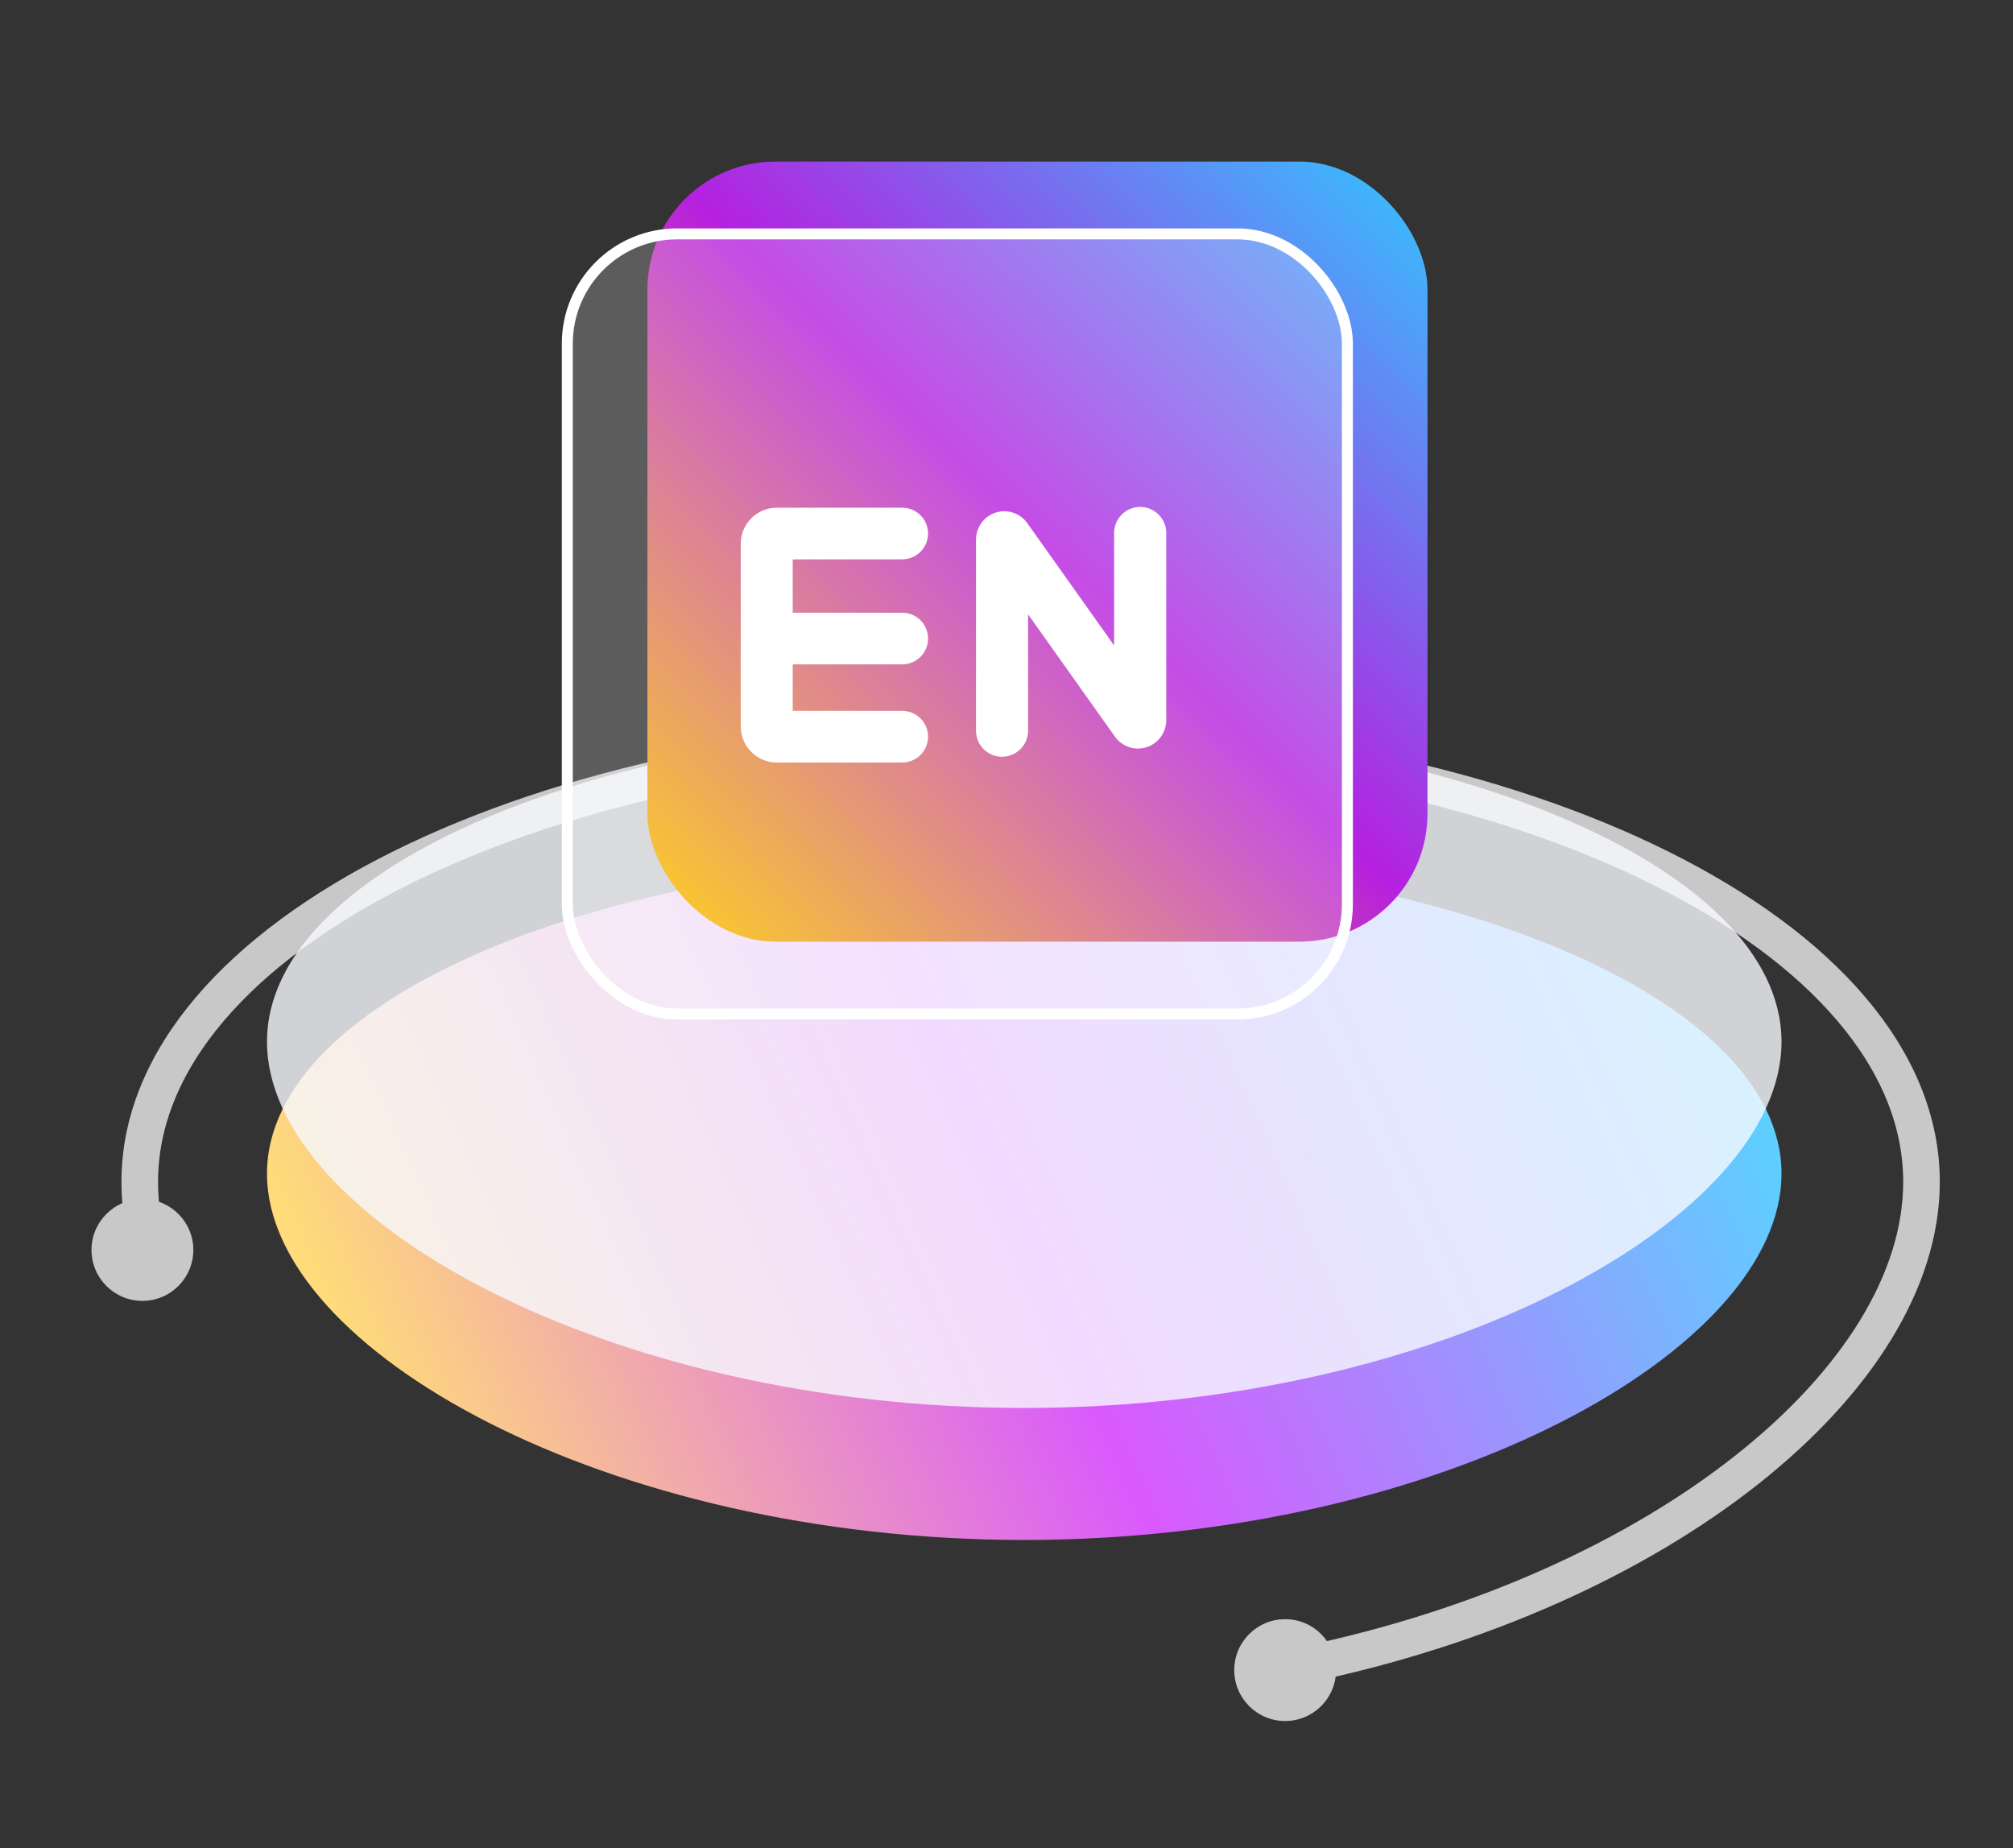 <?xml version="1.0" encoding="UTF-8"?>
<svg width="110px" height="101px" viewBox="0 0 110 101" version="1.1" xmlns="http://www.w3.org/2000/svg" xmlns:xlink="http://www.w3.org/1999/xlink">
    <rect x="0" y="0" width="110" height="101" fill="#333333" stroke="none"/>
    <title>3 语言切换</title>
    <defs>
        <linearGradient x1="100%" y1="39.79%" x2="0%" y2="60.21%" id="linearGradient-1">
            <stop stop-color="#5CD1FF" offset="0%"></stop>
            <stop stop-color="#D959FD" offset="51.258%"></stop>
            <stop stop-color="#FFDB79" offset="97.277%"></stop>
        </linearGradient>
        <linearGradient x1="100%" y1="0%" x2="5.466%" y2="96.294%" id="linearGradient-2">
            <stop stop-color="#32C5FF" offset="0%"></stop>
            <stop stop-color="#B620E0" offset="51.258%"></stop>
            <stop stop-color="#F7B500" offset="100%"></stop>
        </linearGradient>
    </defs>
    <g id="页面-1" stroke="none" stroke-width="1" fill="none" fill-rule="evenodd">
        <g id="A1）VR智慧酒店" transform="translate(-632, -3902)">
            <g id="6）ICON---" transform="translate(-2, 2980.828)">
                <g id="编组-3" transform="translate(361, 837)">
                    <g id="icon" transform="translate(0, 85)">
                        <g id="3-语言切换" transform="translate(273, 0)">
                            <rect id="3" fill="#711515" opacity="0" x="0" y="0" width="110" height="100"></rect>
                            <g id="底" transform="translate(5, 38.708)">
                                <path d="M66.168,51.454 C85.792,47.407 100,35.86 100,25.047 C100,11.655 78.204,0.798 51.318,0.798 C24.431,0.798 2.636,11.655 2.636,25.047 C2.636,25.936 2.732,26.83 2.919,27.724" id="路径" stroke="#C8C8C8" stroke-width="2" stroke-linecap="round"></path>
                                <circle id="椭圆形" fill="#C8C8C8" cx="2.782" cy="28.766" r="2.782"></circle>
                                <circle id="椭圆形备份-5" fill="#C8C8C8" cx="65.227" cy="51.723" r="2.782"></circle>
                                <path d="M50.97,44.612 C73.824,44.612 92.35,34.203 92.35,24.6 C92.35,14.998 73.824,7.214 50.97,7.214 C28.117,7.214 9.59,14.998 9.59,24.6 C9.59,34.203 28.117,44.612 50.97,44.612 Z" id="椭圆形" fill="url(#linearGradient-1)"></path>
                                <path d="M50.97,37.399 C73.824,37.399 92.35,26.989 92.35,17.386 C92.35,7.784 73.824,0 50.97,0 C28.117,0 9.59,7.784 9.59,17.386 C9.59,26.989 28.117,37.399 50.97,37.399 Z" id="椭圆形备份-4" fill-opacity="0.8" fill="#F7FAFF"></path>
                            </g>
                            <g id="icon-英汉互译" transform="translate(31, 8)" fill-rule="nonzero">
                                <rect id="矩形备份-10" fill="url(#linearGradient-2)" x="4.378" y="0" width="42.628" height="42.628" rx="7"></rect>
                                <rect id="矩形备份-5" fill-opacity="0.2" fill="#FFFFFF" x="0" y="4.178" width="42.628" height="42.628" rx="6"></rect>
                                <rect id="矩形备份-8" stroke="#FFFFFF" stroke-width="0.6" x="0" y="3.952" width="42.628" height="42.628" rx="6"></rect>
                                <path d="M23.757,32.524 C22.971,32.524 22.333,31.886 22.333,31.1 L22.333,20.654 C22.333,19.981 22.769,19.386 23.41,19.182 C24.051,18.978 24.751,19.213 25.139,19.762 L29.881,26.442 L29.881,20.277 C29.891,19.498 30.526,18.872 31.305,18.872 C32.084,18.872 32.718,19.498 32.729,20.277 L32.729,30.53 C32.729,31.202 32.294,31.797 31.653,32.001 C31.013,32.206 30.314,31.972 29.925,31.424 L25.18,24.742 L25.18,31.098 C25.18,31.884 24.543,32.522 23.757,32.522 L23.757,32.524 Z M18.284,27.476 C18.793,27.483 19.266,27.215 19.523,26.776 C19.779,26.336 19.779,25.792 19.523,25.353 C19.266,24.913 18.793,24.646 18.284,24.653 L12.318,24.653 L12.318,21.736 L18.284,21.736 C18.793,21.743 19.266,21.476 19.523,21.036 C19.779,20.597 19.779,20.053 19.523,19.614 C19.266,19.174 18.793,18.907 18.284,18.914 L11.454,18.914 C10.366,18.911 9.482,19.79 9.477,20.877 L9.477,30.875 C9.482,31.962 10.366,32.841 11.454,32.838 L18.284,32.838 C18.793,32.845 19.266,32.578 19.523,32.138 C19.779,31.699 19.779,31.155 19.523,30.716 C19.266,30.276 18.793,30.009 18.284,30.016 L12.318,30.016 L12.318,27.476 L18.284,27.476 L18.284,27.476 Z" id="形状结合" fill="#FFFFFF"></path>
                            </g>
                        </g>
                    </g>
                </g>
            </g>
        </g>
    </g>
</svg>